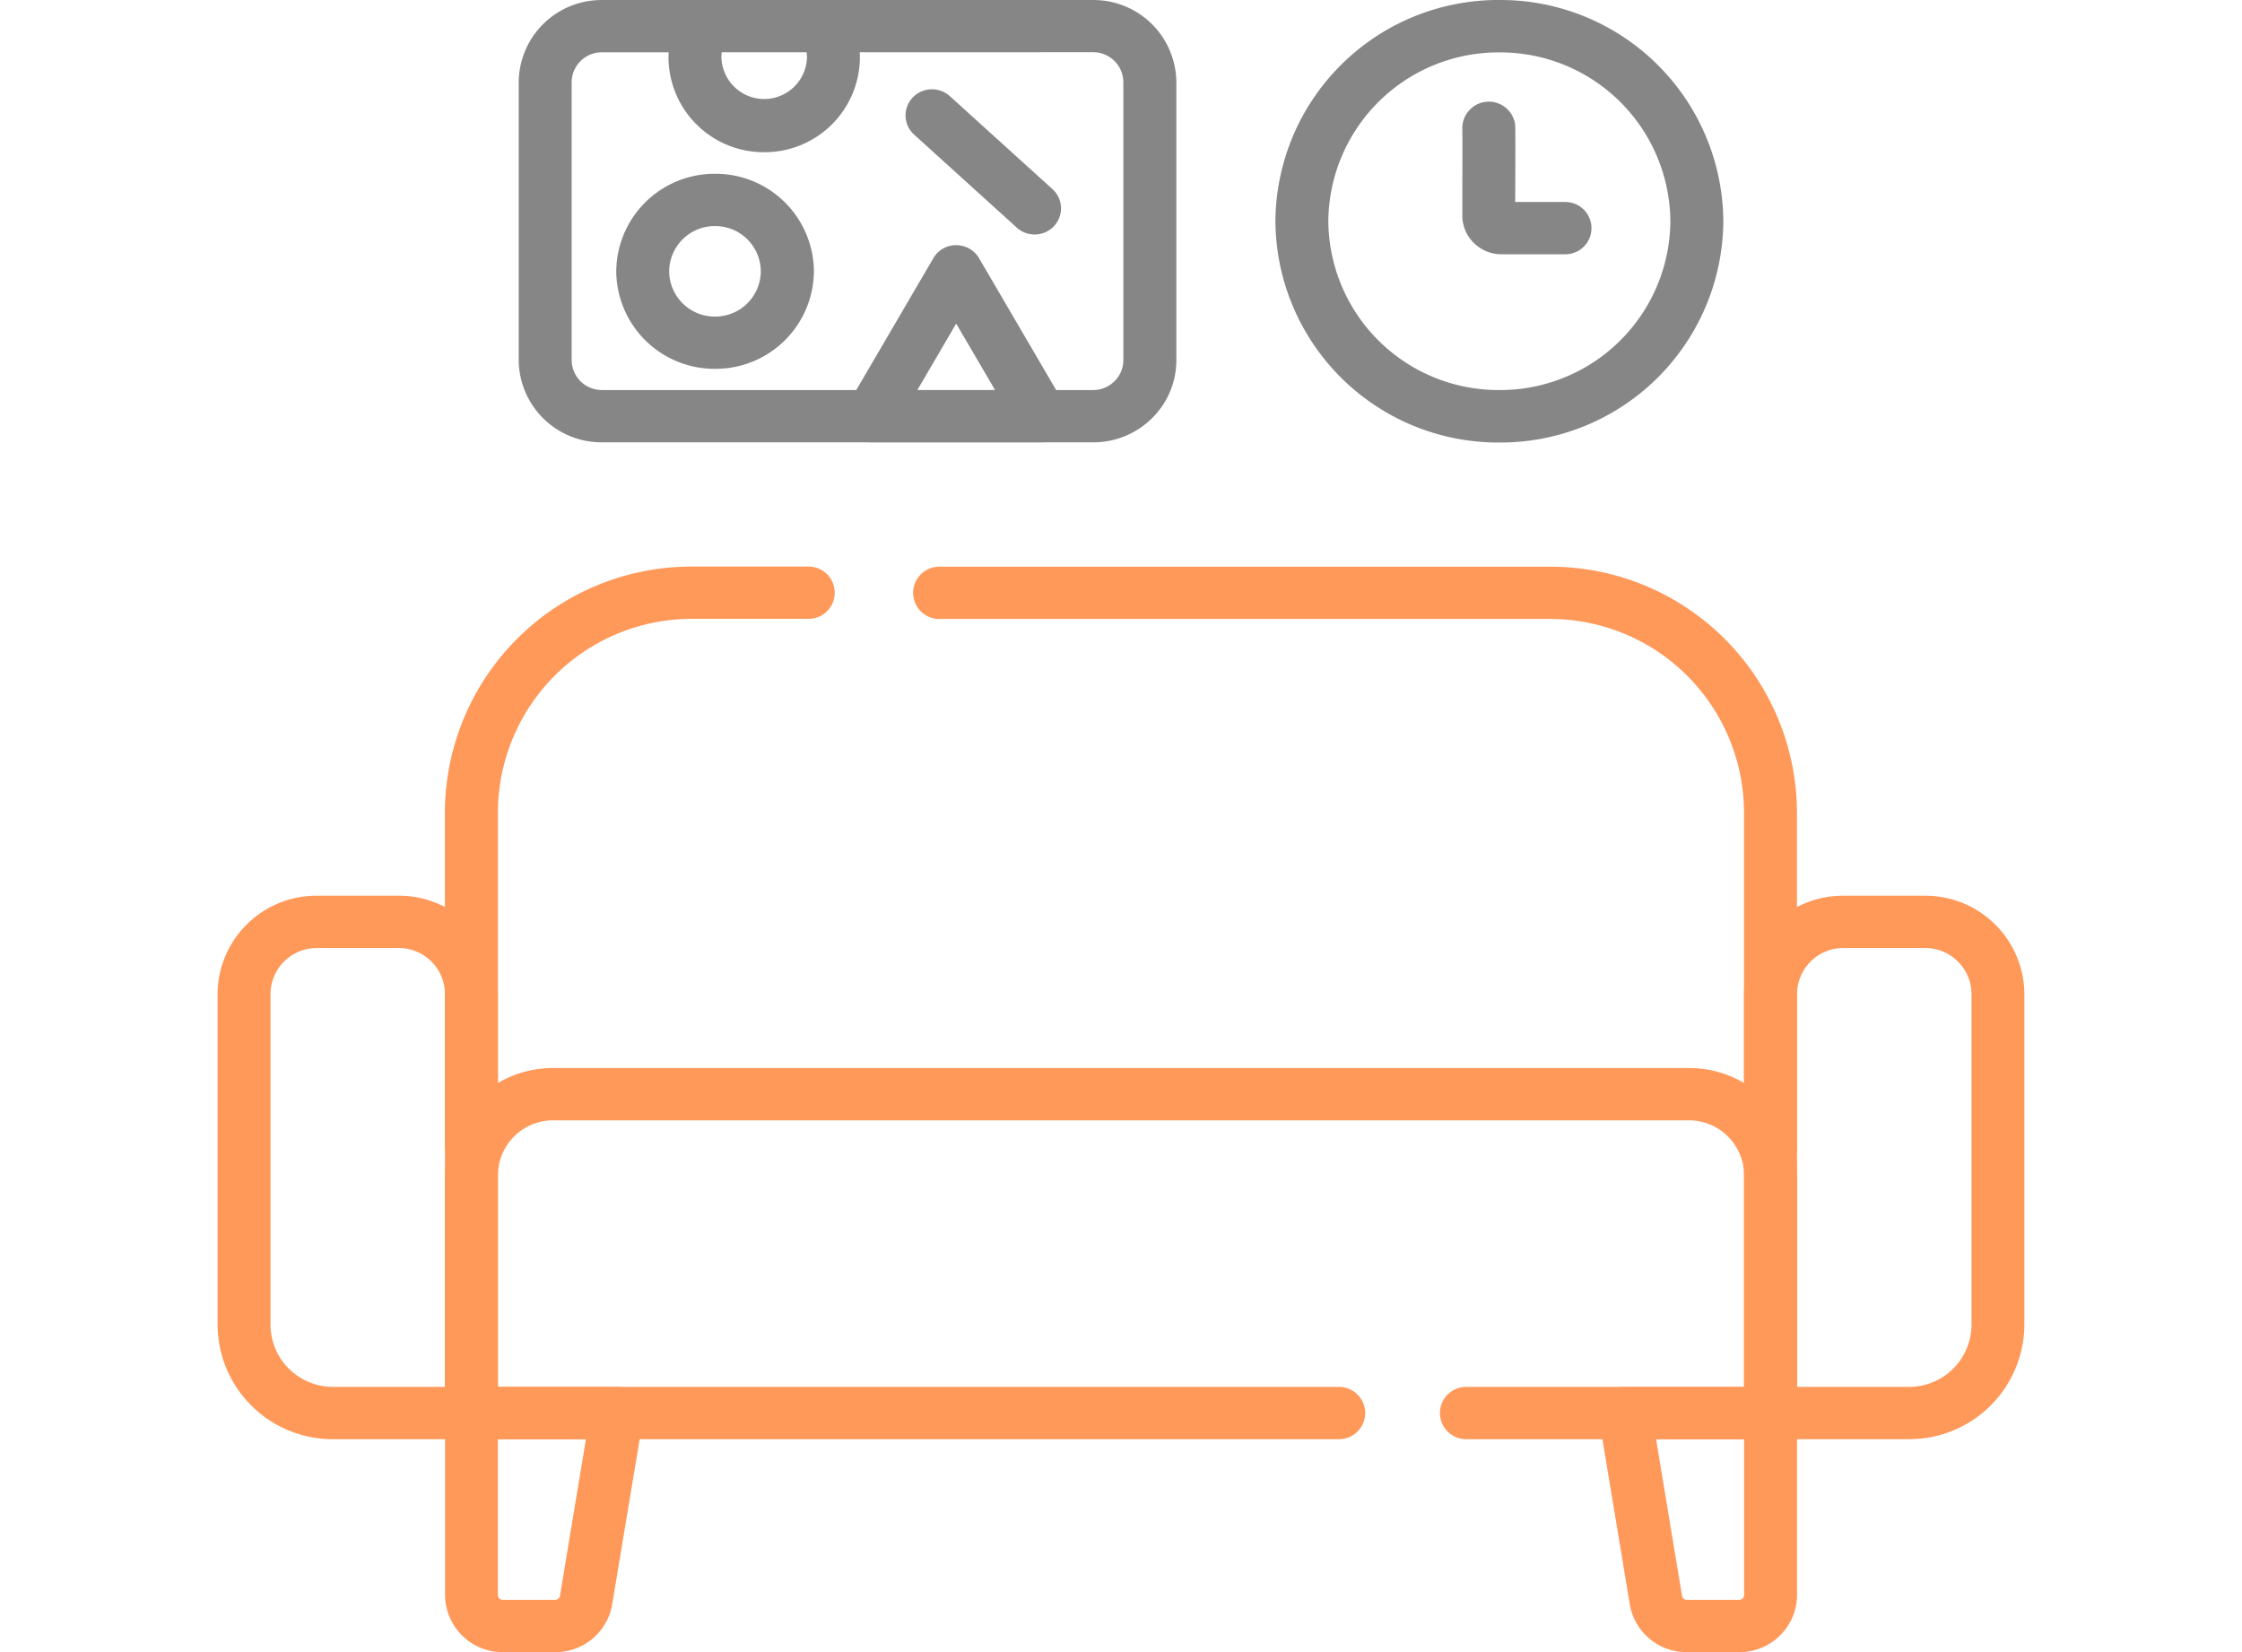 <svg xmlns="http://www.w3.org/2000/svg" width="76" height="56" viewBox="0 0 76 56"><g transform="translate(96 -26.96)"><rect width="76" height="56" transform="translate(-96 26.96)" fill="none"/><g transform="translate(-88.625 8)"><path d="M226.086,202.193a.892.892,0,0,1-.9-.886V189.873a6.573,6.573,0,0,0-6.607-6.524H197.907a.886.886,0,1,1,0-1.772h20.674a8.359,8.359,0,0,1,8.4,8.3v11.434A.892.892,0,0,1,226.086,202.193Z" transform="translate(-173.442 -143.408)" fill="#ff995a"/><path d="M65.336,202.075a.892.892,0,0,1-.9-.886V189.873a8.359,8.359,0,0,1,8.4-8.3h3.929a.886.886,0,1,1,0,1.772H72.841a6.574,6.574,0,0,0-6.607,6.524v11.316A.892.892,0,0,1,65.336,202.075Z" transform="translate(-56.73 -143.408)" fill="#ff995a"/><path d="M8.606,294.412H3.923A3.9,3.9,0,0,1,0,290.538v-11.22a3.353,3.353,0,0,1,3.37-3.328H6.133a3.353,3.353,0,0,1,3.37,3.328v14.207A.892.892,0,0,1,8.606,294.412ZM3.37,277.763a1.568,1.568,0,0,0-1.576,1.556v11.22a2.117,2.117,0,0,0,2.128,2.1H7.709V279.319a1.568,1.568,0,0,0-1.576-1.556Z" transform="translate(0 -226.669)" fill="#ff995a"/><path d="M438.142,294.412h-4.683a.892.892,0,0,1-.9-.886V279.319a3.353,3.353,0,0,1,3.37-3.328h2.763a3.353,3.353,0,0,1,3.37,3.328v11.22A3.9,3.9,0,0,1,438.142,294.412Zm-3.786-1.772h3.786a2.117,2.117,0,0,0,2.128-2.1v-11.22a1.568,1.568,0,0,0-1.576-1.556h-2.763a1.568,1.568,0,0,0-1.576,1.556Z" transform="translate(-380.814 -226.669)" fill="#ff995a"/><path d="M94.747,338.019H65.336a.892.892,0,0,1-.9-.886v-8.066a3.655,3.655,0,0,1,3.674-3.628H106.6a3.655,3.655,0,0,1,3.674,3.628v8.066a.892.892,0,0,1-.9.886H99.053a.886.886,0,1,1,0-1.772h9.424v-7.18a1.87,1.87,0,0,0-1.879-1.856H68.113a1.87,1.87,0,0,0-1.879,1.856v7.18H94.747a.886.886,0,1,1,0,1.772Z" transform="translate(-56.73 -270.276)" fill="#ff995a"/><path d="M68.175,425.925H66.4a1.948,1.948,0,0,1-1.958-1.934v-6.17a.892.892,0,0,1,.9-.886h4.937a.9.9,0,0,1,.684.312.878.878,0,0,1,.2.717L70.108,424.3A1.944,1.944,0,0,1,68.175,425.925Zm-1.942-7.218v5.284a.163.163,0,0,0,.164.162h1.778a.163.163,0,0,0,.162-.136l.88-5.31Z" transform="translate(-56.73 -350.964)" fill="#ff995a"/><path d="M396.064,425.925h-1.778a1.944,1.944,0,0,1-1.933-1.621l-1.051-6.339a.878.878,0,0,1,.2-.717.9.9,0,0,1,.684-.312h4.937a.892.892,0,0,1,.9.886v6.17A1.948,1.948,0,0,1,396.064,425.925Zm-2.82-7.218.88,5.31a.163.163,0,0,0,.162.136h1.778a.163.163,0,0,0,.164-.162v-5.284Z" transform="translate(-344.481 -350.964)" fill="#ff995a"/><path d="M.092-7.5A7.553,7.553,0,0,1,7.684,0a7.553,7.553,0,0,1-7.592,7.5A7.553,7.553,0,0,1-7.5,0,7.553,7.553,0,0,1,.092-7.5Zm0,13.221A5.768,5.768,0,0,0,5.889,0a5.768,5.768,0,0,0-5.8-5.724A5.768,5.768,0,0,0-5.706,0,5.768,5.768,0,0,0,.092,5.721Z" transform="translate(43.359 26.46)" fill="#868686"/><path d="M356.213,52.881h-2.17a1.33,1.33,0,0,1-.942-.386,1.3,1.3,0,0,1-.388-.931c0-.865.008-2.77,0-2.988a.9.9,0,0,1,1.792-.084c.009.175.007,1.433,0,2.617h1.7a.886.886,0,1,1,0,1.772Z" transform="translate(-310.518 -25.302)" fill="#868686"/><path d="M104.8,33.954H88.151a2.807,2.807,0,0,1-2.822-2.786v-9.42a2.807,2.807,0,0,1,2.822-2.786H104.8a2.807,2.807,0,0,1,2.822,2.786v9.42a2.75,2.75,0,0,1-.826,1.97A2.821,2.821,0,0,1,104.8,33.954ZM88.151,20.734a1.022,1.022,0,0,0-1.027,1.014v9.42a1.022,1.022,0,0,0,1.027,1.014H104.8a1.027,1.027,0,0,0,.726-.3,1,1,0,0,0,.3-.717v-9.42a1.022,1.022,0,0,0-1.027-1.014Z" transform="translate(-75.121 -0.001)" fill="#868686"/><path d="M131.021,24.119a3.228,3.228,0,0,1-3.245-3.2,3.18,3.18,0,0,1,.365-1.477.9.9,0,0,1,1.21-.377.881.881,0,0,1,.382,1.195,1.4,1.4,0,0,0-.163.659,1.451,1.451,0,0,0,2.9,0,1.4,1.4,0,0,0-.163-.659.881.881,0,0,1,.382-1.195.9.9,0,0,1,1.21.377,3.181,3.181,0,0,1,.365,1.477A3.228,3.228,0,0,1,131.021,24.119Z" transform="translate(-112.49 0)" fill="#868686"/><path d="M-4.152-7.5A3.331,3.331,0,0,1-.8-4.194,3.331,3.331,0,0,1-4.152-.889,3.331,3.331,0,0,1-7.5-4.194,3.331,3.331,0,0,1-4.152-7.5Zm0,4.84A1.545,1.545,0,0,0-2.6-4.194,1.545,1.545,0,0,0-4.152-5.728,1.545,1.545,0,0,0-5.706-4.194,1.545,1.545,0,0,0-4.152-2.66Z" transform="translate(21.015 32.351)" fill="#868686"/><path d="M-3.124-2.577a.9.9,0,0,1-.606-.233L-7.209-5.961a.878.878,0,0,1-.055-1.252A.905.905,0,0,1-6-7.267l3.479,3.152a.878.878,0,0,1,.055,1.252A.9.9,0,0,1-3.124-2.577Z" transform="translate(30.822 29.485)" fill="#868686"/><path d="M181.6,89.313h0a.9.9,0,0,1,.636.261.881.881,0,0,1,.148.195l2.856,4.884a.877.877,0,0,1,.008.9.884.884,0,0,1-.253.276.9.9,0,0,1-.539.167h-5.711a.9.9,0,0,1-.539-.167.884.884,0,0,1-.253-.276.876.876,0,0,1,.008-.9l2.856-4.884a.882.882,0,0,1,.152-.2.9.9,0,0,1,.632-.258Zm1.318,4.91L181.6,91.971l-1.317,2.253Z" transform="translate(-156.562 -62.042)" fill="#868686"/></g></g></svg>